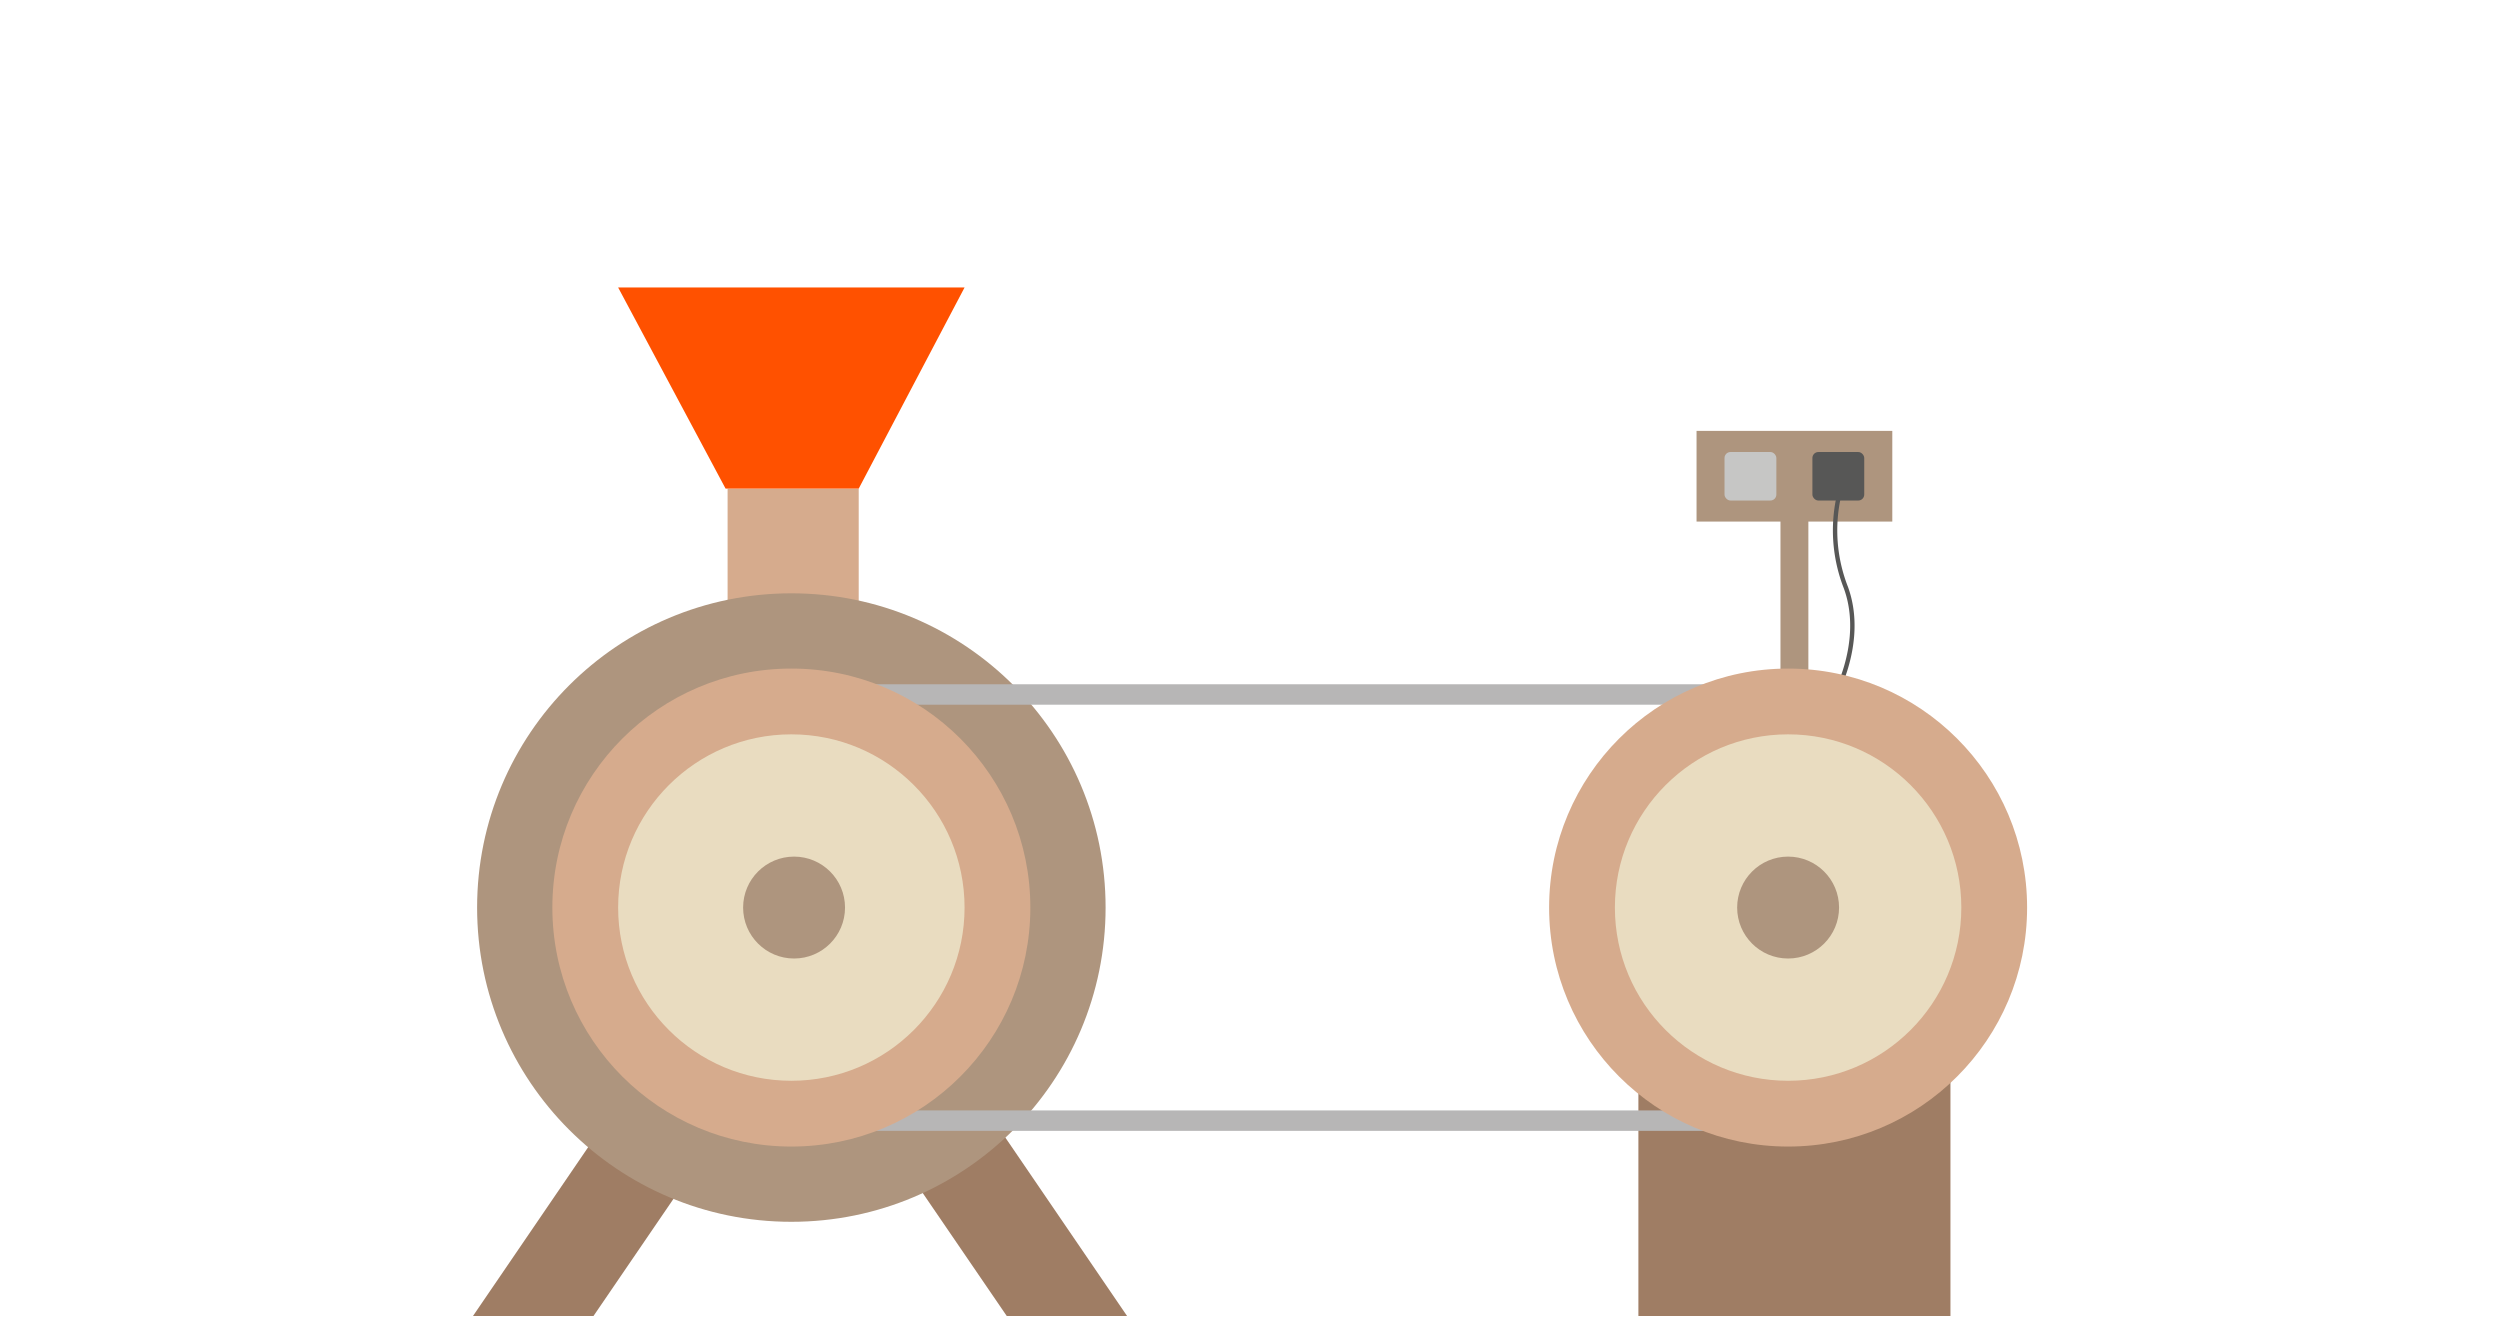 <svg id="Calque_1" data-name="Calque 1" xmlns="http://www.w3.org/2000/svg" viewBox="0 0 285.05 153"><defs><style>.cls-1{fill:#9f7d64;}.cls-2{fill:#ae957e;}.cls-3{fill:#575756;}.cls-4{fill:#c6c6c5;}.cls-5{fill:none;stroke:#575756;stroke-miterlimit:10;stroke-width:0.5px;}.cls-6{fill:#d6ab8d;}.cls-7{fill:#ff5100;}.cls-8{fill:#b7b6b6;}.cls-9{fill:#e9dcc0;}</style></defs><rect class="cls-1" x="186.81" y="106.2" width="35.58" height="43.85"/><polygon class="cls-1" points="86.01 107.93 91.22 115.56 114.79 150.05 128.51 150.05 95.39 101.51 91.22 104.35 86.01 107.93"/><polygon class="cls-1" points="53.93 150.05 67.67 150.05 91.22 115.56 96.43 107.93 91.22 104.35 87.05 101.51 53.93 150.05"/><rect class="cls-2" x="203.01" y="55.71" width="3.18" height="38.57" transform="translate(409.2 150) rotate(180)"/><rect class="cls-2" x="193.44" y="49.13" width="22.32" height="10.34" transform="translate(409.2 108.6) rotate(180)"/><rect class="cls-3" x="206.66" y="51.53" width="5.91" height="5.53" rx="0.68" transform="translate(419.22 108.6) rotate(180)"/><rect class="cls-4" x="196.64" y="51.53" width="5.91" height="5.53" rx="0.68" transform="translate(399.18 108.6) rotate(180)"/><path class="cls-5" d="M209.69,56.47A17.89,17.89,0,0,0,210.47,67c2.39,6.58-1.79,13.32-1.79,13.32"/><rect class="cls-6" x="82.96" y="55.71" width="14.95" height="38.57" transform="translate(180.87 150) rotate(180)"/><polygon class="cls-7" points="70.48 32.78 109.98 32.78 97.91 55.71 82.73 55.71 70.48 32.78"/><circle class="cls-2" cx="90.23" cy="103.48" r="35.83"/><rect class="cls-8" x="90.23" y="78.03" width="113.64" height="2.33" transform="translate(294.11 158.38) rotate(180)"/><rect class="cls-8" x="90.23" y="126.61" width="113.64" height="2.33" transform="translate(294.11 255.55) rotate(180)"/><circle class="cls-6" cx="90.23" cy="103.48" r="27.25"/><circle class="cls-9" cx="90.23" cy="103.48" r="19.75"/><circle class="cls-6" cx="203.88" cy="103.48" r="27.25"/><circle class="cls-9" cx="203.88" cy="103.48" r="19.75"/><circle class="cls-2" cx="203.88" cy="103.48" r="5.81"/><circle class="cls-2" cx="90.54" cy="103.48" r="5.81"/></svg>